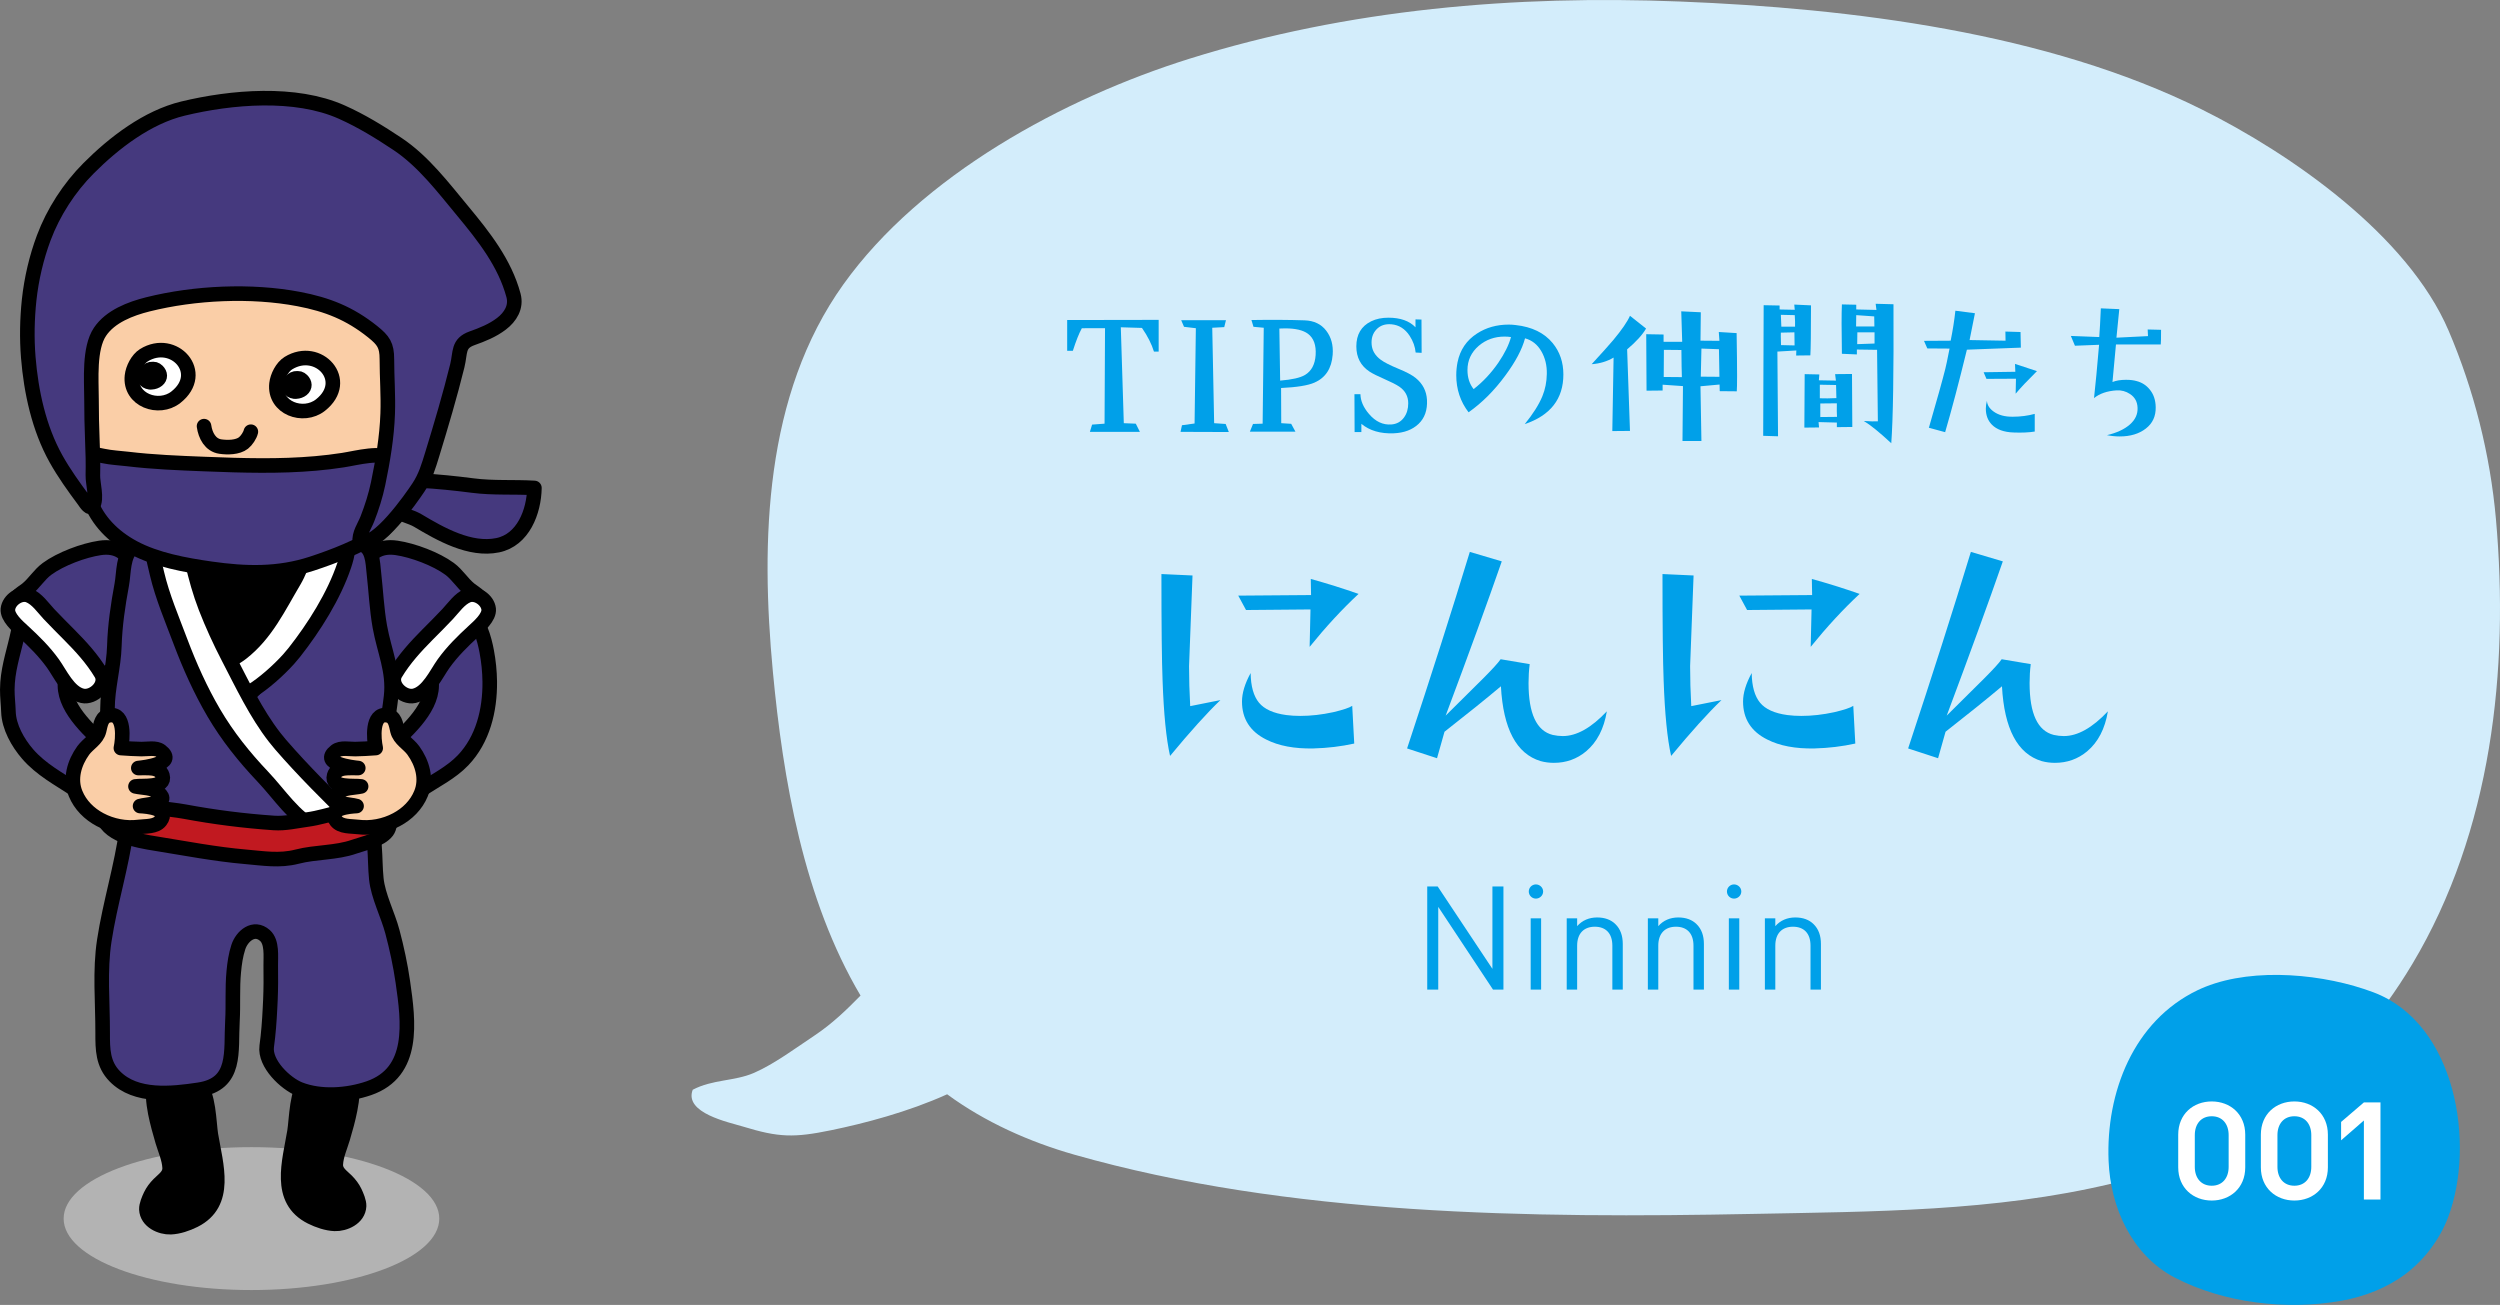 <!-- Generator: Adobe Illustrator 18.1.0, SVG Export Plug-In  -->
<svg version="1.1"
	 xmlns="http://www.w3.org/2000/svg" xmlns:xlink="http://www.w3.org/1999/xlink" xmlns:a="http://ns.adobe.com/AdobeSVGViewerExtensions/3.0/"
	 x="0px" y="0px" width="192.241px" height="100.343px" viewBox="0 0 192.241 100.343" enable-background="new 0 0 192.241 100.343"
	 xml:space="preserve">
<rect x="0" y="0" width="192.241" height="100.343" fill="#808080" stroke="none"/>
<defs>
</defs>
<g>
	<g>
		<path fill="#D3EDFB" d="M191.927,39.899c-0.442-4.952-1.684-9.902-3.64-14.476c-3.134-7.327-12.071-13.575-19.001-17.019
			c-11.909-5.917-26.951-7.763-40.073-8.286c-12.715-0.509-25.545,0.579-37.735,4.394c-9.695,3.035-20.621,8.966-26.62,17.349
			c-6.09,8.508-6.371,19.749-5.429,29.77c0.783,8.306,2.362,17.527,6.743,24.924c-1.097,1.12-2.191,2.173-3.524,3.062
			c-1.426,0.951-3.13,2.215-4.669,2.884c-1.494,0.65-3.189,0.492-4.711,1.297c-0.69,1.796,2.797,2.503,3.874,2.833
			c2.753,0.841,3.909,0.868,6.778,0.277c2.525-0.52,5.895-1.396,8.912-2.762c2.912,2.14,6.332,3.662,9.763,4.639
			c16.486,4.698,35.146,4.899,52.184,4.561c9.216-0.184,18.581-0.173,27.595-2.33c10.619-2.545,18.063-8.424,23.136-16.906
			C191.585,63.945,192.965,51.521,191.927,39.899z"/>
		<g>
			<g>
				<path fill="#00A0E9" d="M93.846,53.835c-1.019,0.974-2.31,2.404-3.873,4.293c-0.295-1.313-0.486-3.245-0.575-5.798
					c-0.059-1.445-0.089-4.175-0.089-8.188l2.391,0.11c-0.178,4.47-0.266,6.794-0.266,6.971c0,0.974,0.029,1.999,0.088,3.076
					C92.659,54.079,93.433,53.923,93.846,53.835z M104.468,45.669c-1.27,1.181-2.522,2.538-3.762,4.072l0.066-2.877l-4.957,0.044
					l-0.598-1.106l5.599-0.044l-0.022-1.239C102.019,44.858,103.244,45.242,104.468,45.669z M104.136,57.176
					c-1.004,0.222-2.051,0.348-3.143,0.377c-1.46,0.029-2.67-0.199-3.629-0.687c-1.239-0.619-1.859-1.593-1.859-2.921
					c0-0.649,0.222-1.379,0.664-2.19c0.015,1.018,0.229,1.777,0.642,2.279c0.413,0.501,1.114,0.818,2.103,0.951
					c0.339,0.044,0.693,0.066,1.062,0.066c0.826,0,1.674-0.096,2.545-0.287c0.752-0.178,1.239-0.34,1.46-0.487L104.136,57.176z"/>
				<path fill="#00A0E9" d="M123.56,54.699c-0.222,1.342-0.753,2.367-1.594,3.075c-0.708,0.591-1.534,0.886-2.479,0.886
					c-0.354,0-0.693-0.045-1.018-0.133c-1.859-0.561-2.877-2.479-3.054-5.754c-1.122,0.944-2.567,2.11-4.338,3.496l-0.575,2.036
					l-2.302-0.752c1.874-5.665,3.481-10.703,4.824-15.114l2.457,0.729c-1.093,3.143-2.531,7.097-4.315,11.861
					c0.959-0.943,1.917-1.896,2.877-2.854c0.708-0.708,1.157-1.202,1.35-1.482l2.235,0.376c-0.06,0.473-0.089,0.959-0.089,1.461
					c0,2.346,0.619,3.673,1.858,3.983c0.266,0.059,0.523,0.088,0.775,0.088C121.236,56.601,122.365,55.967,123.56,54.699z"/>
				<path fill="#00A0E9" d="M132.376,53.835c-1.019,0.974-2.31,2.404-3.873,4.293c-0.295-1.313-0.486-3.245-0.575-5.798
					c-0.059-1.445-0.089-4.175-0.089-8.188l2.391,0.11c-0.178,4.47-0.266,6.794-0.266,6.971c0,0.974,0.029,1.999,0.088,3.076
					C131.188,54.079,131.963,53.923,132.376,53.835z M142.998,45.669c-1.27,1.181-2.522,2.538-3.762,4.072l0.066-2.877l-4.957,0.044
					l-0.598-1.106l5.599-0.044l-0.022-1.239C140.549,44.858,141.773,45.242,142.998,45.669z M142.666,57.176
					c-1.004,0.222-2.051,0.348-3.143,0.377c-1.46,0.029-2.67-0.199-3.629-0.687c-1.239-0.619-1.859-1.593-1.859-2.921
					c0-0.649,0.222-1.379,0.664-2.19c0.015,1.018,0.229,1.777,0.642,2.279c0.413,0.501,1.114,0.818,2.103,0.951
					c0.339,0.044,0.693,0.066,1.062,0.066c0.826,0,1.674-0.096,2.545-0.287c0.752-0.178,1.239-0.34,1.46-0.487L142.666,57.176z"/>
				<path fill="#00A0E9" d="M162.089,54.699c-0.222,1.342-0.753,2.367-1.594,3.075c-0.708,0.591-1.534,0.886-2.479,0.886
					c-0.354,0-0.693-0.045-1.018-0.133c-1.859-0.561-2.877-2.479-3.054-5.754c-1.122,0.944-2.567,2.11-4.338,3.496l-0.575,2.036
					l-2.302-0.752c1.874-5.665,3.481-10.703,4.824-15.114l2.457,0.729c-1.093,3.143-2.531,7.097-4.315,11.861
					c0.959-0.943,1.917-1.896,2.877-2.854c0.708-0.708,1.157-1.202,1.35-1.482l2.235,0.376c-0.06,0.473-0.089,0.959-0.089,1.461
					c0,2.346,0.619,3.673,1.858,3.983c0.266,0.059,0.523,0.088,0.775,0.088C159.764,56.601,160.893,55.967,162.089,54.699z"/>
			</g>
		</g>
		<g>
			<g>
				<path fill="#00A0E9" d="M114.806,76.095l-4.21-6.36v6.36h-0.847v-7.931h0.802l4.211,6.338v-6.338h0.847v7.931H114.806z"/>
				<path fill="#00A0E9" d="M118.104,69.1c-0.301,0-0.546-0.245-0.546-0.546s0.245-0.546,0.546-0.546s0.558,0.245,0.558,0.546
					S118.405,69.1,118.104,69.1z M117.704,76.095v-5.48h0.802v5.48H117.704z"/>
				<path fill="#00A0E9" d="M123.984,76.095V72.72c0-0.969-0.524-1.459-1.349-1.459s-1.358,0.501-1.358,1.459v3.375h-0.802v-5.48
					h0.802v0.602c0.39-0.445,0.925-0.668,1.537-0.668c0.59,0,1.069,0.178,1.403,0.512c0.39,0.379,0.568,0.892,0.568,1.526v3.509
					H123.984z"/>
				<path fill="#00A0E9" d="M130.223,76.095V72.72c0-0.969-0.524-1.459-1.349-1.459s-1.358,0.501-1.358,1.459v3.375h-0.802v-5.48
					h0.802v0.602c0.39-0.445,0.925-0.668,1.537-0.668c0.59,0,1.069,0.178,1.403,0.512c0.39,0.379,0.568,0.892,0.568,1.526v3.509
					H130.223z"/>
				<path fill="#00A0E9" d="M133.342,69.1c-0.301,0-0.546-0.245-0.546-0.546s0.245-0.546,0.546-0.546s0.558,0.245,0.558,0.546
					S133.643,69.1,133.342,69.1z M132.942,76.095v-5.48h0.802v5.48H132.942z"/>
				<path fill="#00A0E9" d="M139.222,76.095V72.72c0-0.969-0.524-1.459-1.349-1.459s-1.358,0.501-1.358,1.459v3.375h-0.802v-5.48
					h0.802v0.602c0.39-0.445,0.925-0.668,1.537-0.668c0.59,0,1.069,0.178,1.403,0.512c0.39,0.379,0.568,0.892,0.568,1.526v3.509
					H139.222z"/>
			</g>
		</g>
		<g>
			<path fill="#00A0E9" d="M89.097,24.597v2.438h-0.363c-0.179-0.582-0.485-1.188-0.922-1.819l-1.626-0.049l0.23,7.375l0.922,0.037
				l0.315,0.63h-3.845l0.17-0.558l0.958-0.072l0.036-7.339H83.19c-0.218,0.396-0.448,0.975-0.691,1.734h-0.437v-2.365L89.097,24.597
				z"/>
			<path fill="#00A0E9" d="M94.492,33.221l-3.712-0.013l0.109-0.509l0.97-0.134l0.098-7.326l-0.91-0.109l-0.218-0.51h3.444
				l-0.133,0.534l-0.922,0.049l0.146,7.338l0.885,0.061L94.492,33.221z"/>
			<path fill="#00A0E9" d="M102.478,27.278c-0.081,1.059-0.551,1.774-1.407,2.146c-0.502,0.219-1.354,0.356-2.56,0.412l0.012,2.705
				l0.765,0.049l0.327,0.606H96.11l0.242-0.595l0.74-0.023l0.085-7.375l-0.789-0.073l-0.157-0.521
				c1.504-0.024,2.866-0.017,4.088,0.024c0.72,0.024,1.273,0.289,1.661,0.794C102.369,25.933,102.534,26.549,102.478,27.278z
				 M101.168,27.301c0.049-0.76-0.149-1.306-0.594-1.637c-0.372-0.275-0.955-0.413-1.747-0.413c-0.146,0-0.295,0.005-0.449,0.013
				l0.061,4.003c0.914-0.073,1.553-0.219,1.917-0.438C100.848,28.531,101.12,28.021,101.168,27.301z"/>
			<path fill="#00A0E9" d="M109.73,30.747c0.041,0.784-0.176,1.401-0.648,1.85c-0.474,0.449-1.11,0.689-1.91,0.722
				c-1.02,0.041-1.849-0.202-2.487-0.728v0.631h-0.521l-0.012-2.911h0.461c0.008,0.509,0.226,1.015,0.654,1.516
				c0.502,0.591,1.076,0.861,1.723,0.813c0.413-0.032,0.736-0.211,0.971-0.534c0.219-0.299,0.327-0.663,0.327-1.092
				c0-0.541-0.23-0.97-0.691-1.285c-0.242-0.162-0.624-0.356-1.146-0.583c-0.522-0.226-0.9-0.416-1.135-0.569
				c-0.679-0.445-1.019-1.092-1.019-1.941c0-0.913,0.38-1.557,1.14-1.929c0.38-0.186,0.821-0.278,1.322-0.278
				c0.922,0,1.617,0.246,2.087,0.739V24.56l0.461,0.013l0.012,2.559l-0.461-0.023c-0.04-0.445-0.194-0.874-0.461-1.286
				c-0.355-0.542-0.825-0.837-1.407-0.886c-0.477-0.04-0.859,0.091-1.146,0.395s-0.41,0.693-0.369,1.171
				c0.04,0.461,0.274,0.849,0.703,1.164c0.259,0.194,0.712,0.425,1.358,0.691c0.614,0.251,1.06,0.489,1.335,0.716
				C109.403,29.509,109.69,30.067,109.73,30.747z"/>
			<path fill="#00A0E9" d="M120.218,28.793c0,1.876-0.99,3.15-2.972,3.821c0.639-0.784,1.092-1.5,1.358-2.147
				c0.219-0.533,0.331-1.104,0.34-1.71c0.016-0.655-0.126-1.239-0.425-1.753s-0.716-0.843-1.249-0.988
				c-0.227,0.849-0.732,1.803-1.517,2.862c-0.849,1.156-1.791,2.099-2.826,2.826c-0.631-0.824-0.946-1.774-0.946-2.851
				c0-0.331,0.032-0.663,0.097-0.994c0.194-0.954,0.691-1.69,1.492-2.208c0.704-0.461,1.521-0.691,2.45-0.691
				c0.178,0,0.356,0.013,0.534,0.036c1.245,0.138,2.191,0.599,2.838,1.383C119.943,27.051,120.218,27.856,120.218,28.793z
				 M116.191,25.918c-0.162-0.023-0.327-0.036-0.497-0.036c-0.761,0-1.419,0.234-1.978,0.704c-0.582,0.501-0.873,1.124-0.873,1.867
				c0,0.583,0.157,1.072,0.473,1.468c0.72-0.558,1.354-1.237,1.905-2.037C115.706,27.172,116.029,26.517,116.191,25.918z"/>
			<path fill="#00A0E9" d="M126.576,25.264c-0.274,0.477-0.76,1.011-1.455,1.601l0.218,6.271l-1.358,0.012l0.098-5.652
				c-0.485,0.291-1.048,0.461-1.687,0.51c0.816-0.89,1.371-1.508,1.662-1.856c0.654-0.784,1.083-1.406,1.285-1.867L126.576,25.264z
				 M133.551,30.091l-1.31-0.012l-0.013-0.51l-1.468,0.134l0.073,4.209h-1.456l0.037-4.222l-1.565-0.108v0.448l-1.236,0.013
				l-0.024-4.343l1.334,0.024v0.558h1.432l-0.073-2.341l1.504,0.072l-0.024,2.184l1.456,0.012l-0.049-0.679l1.371,0.085
				c0.024,1.447,0.036,2.552,0.036,3.312C133.575,29.534,133.567,29.921,133.551,30.091z M129.33,29
				c-0.017-0.452-0.028-1.147-0.036-2.086l-1.347-0.013l-0.013,2.087L129.33,29z M132.217,28.975
				c-0.008-0.274-0.021-0.982-0.036-2.122l-1.347-0.049l-0.049,2.159L132.217,28.975z"/>
			<path fill="#00A0E9" d="M139.259,23.481c0,2.07-0.017,3.352-0.049,3.845l-1.092,0.013l0.013-0.389l-1.456,0.085l0.049,6.514
				l-1.141-0.036l0.036-10.044l1.226,0.024v0.304l1.164,0.024l-0.036-0.4L139.259,23.481z M137.997,26.562
				c0-0.064-0.004-0.4-0.013-1.007l-1.043,0.024c-0.008,0.072-0.004,0.392,0.013,0.958L137.997,26.562z M138.033,25.119
				c0.008-0.259,0-0.554-0.024-0.886l-1.067-0.024c0.008,0.064,0.021,0.368,0.037,0.91H138.033z M142.436,32.833l-1.188,0.013
				v-0.352l-1.407-0.037l0.036,0.413l-1.128,0.012l0.024-4.112l1.128,0.024l-0.036,0.449l1.31,0.024l-0.061-0.498l1.298-0.012
				L142.436,32.833z M141.211,30.613l-0.023-1.007l-1.25-0.023v1.043C140.301,30.641,140.726,30.637,141.211,30.613z
				 M141.259,32.056c-0.017-0.242-0.021-0.59-0.012-1.043l-1.273,0.013v1.043L141.259,32.056z M145.602,23.396
				c0.024,5.272-0.032,8.835-0.17,10.687c-0.906-0.842-1.609-1.411-2.11-1.711c0.493,0.033,0.853,0.041,1.079,0.024l-0.061-5.495
				l-1.553-0.023v0.376l-1.152-0.049c-0.017-0.922-0.024-1.698-0.024-2.329s0.008-1.12,0.024-1.468l1.104,0.024v0.364l1.553,0.036
				l-0.061-0.473L145.602,23.396z M144.134,25.106l-0.013-0.776l-1.383-0.097c-0.008,0.097-0.012,0.388-0.012,0.873H144.134z
				 M144.146,25.555h-1.322c-0.008,0.259-0.012,0.562-0.012,0.909l1.334-0.048V25.555z"/>
			<path fill="#00A0E9" d="M155.396,26.732l-4.148,0.157c-0.614,2.515-1.173,4.63-1.674,6.344l-1.25-0.34
				c0.631-2.175,1.052-3.683,1.262-4.524c0.049-0.178,0.158-0.699,0.328-1.564l-1.711-0.012l-0.255-0.583l2.051-0.012
				c0.161-0.792,0.282-1.561,0.363-2.305l1.504,0.194l-0.412,2.062l2.766,0.049l-0.012-0.703l1.164,0.036L155.396,26.732z
				 M156.634,28.539c-0.72,0.712-1.266,1.29-1.638,1.735l0.024-1.152l-2.269,0.012l-0.218-0.51l2.438-0.036l-0.024-0.606
				L156.634,28.539z M156.464,33.185c-0.453,0.072-0.995,0.097-1.625,0.072c-0.744-0.024-1.303-0.227-1.675-0.606
				c-0.307-0.315-0.461-0.724-0.461-1.225c0-0.202,0.028-0.404,0.085-0.607c0.017,0.315,0.187,0.591,0.51,0.825
				c0.38,0.275,0.873,0.408,1.479,0.4c0.591,0,1.152-0.073,1.687-0.219V33.185z"/>
			<path fill="#00A0E9" d="M166.178,25.361c0,0.655-0.008,1.031-0.024,1.128h-3.444c-0.081,0.801-0.17,1.763-0.268,2.887
				c0.275-0.112,0.623-0.17,1.044-0.17c0.323,0,0.594,0.033,0.812,0.098c0.404,0.105,0.735,0.315,0.994,0.631
				c0.308,0.363,0.465,0.82,0.474,1.37c0.016,0.696-0.236,1.246-0.759,1.65c-0.521,0.404-1.19,0.606-2.007,0.606
				c-0.323,0-0.651-0.033-0.982-0.098c0.752-0.178,1.338-0.45,1.759-0.818c0.42-0.368,0.618-0.799,0.594-1.292
				c-0.016-0.461-0.21-0.812-0.582-1.056c-0.315-0.21-0.663-0.303-1.043-0.278c-0.72,0.048-1.294,0.246-1.723,0.594
				c0.113-1.019,0.243-2.385,0.389-4.1l-1.856,0.073l-0.315-0.753l2.184,0.085c0.04-0.501,0.081-1.237,0.121-2.207l1.42,0.061
				l-0.219,2.195l2.426-0.121l-0.024-0.51L166.178,25.361z"/>
		</g>
	</g>
	<g>
		<path fill="#00A0E9" d="M169.58,75.883c3.824-1.527,9.216-0.98,12.93,0.423c6.362,2.397,7.858,11.676,5.747,17.285
			c-0.635,1.688-1.813,3.261-3.259,4.357c-1.435,1.086-3.184,1.759-4.95,2.076c-4.178,0.75-9.049,0.187-12.834-1.79
			c-3.303-1.73-4.928-5.409-5.072-8.965c-0.21-5.244,1.905-10.754,6.842-13.124C169.177,76.052,169.378,75.963,169.58,75.883z"/>
		<g>
			<g>
				<path fill="#FFFFFF" d="M170.074,92.317c-1.414,0-2.577-0.964-2.577-2.553V87.25c0-1.589,1.163-2.553,2.577-2.553
					s2.577,0.964,2.577,2.553v2.515C172.651,91.353,171.488,92.317,170.074,92.317z M171.375,87.287
					c0-0.863-0.487-1.451-1.301-1.451s-1.302,0.588-1.302,1.451v2.44c0,0.863,0.488,1.451,1.302,1.451s1.301-0.588,1.301-1.451
					V87.287z"/>
				<path fill="#FFFFFF" d="M176.429,92.317c-1.414,0-2.577-0.964-2.577-2.553V87.25c0-1.589,1.163-2.553,2.577-2.553
					s2.577,0.964,2.577,2.553v2.515C179.007,91.353,177.843,92.317,176.429,92.317z M177.73,87.287c0-0.863-0.487-1.451-1.301-1.451
					s-1.302,0.588-1.302,1.451v2.44c0,0.863,0.488,1.451,1.302,1.451s1.301-0.588,1.301-1.451V87.287z"/>
				<path fill="#FFFFFF" d="M181.774,92.242v-6.081l-1.752,1.526v-1.414l1.752-1.501h1.276v7.47H181.774z"/>
			</g>
		</g>
	</g>
</g>
<g>
	<ellipse fill="#B3B3B3" cx="19.336" cy="93.706" rx="14.443" ry="5.494"/>
	<g>
		<g>
			<path stroke="#000000" stroke-width="1.121" stroke-linecap="round" stroke-linejoin="round" stroke-miterlimit="1" d="
				M27.051,82.931c0.048,0.004,0.039,1.046,0.035,1.142c-0.017,0.42-0.079,0.836-0.162,1.25c-0.144,0.739-0.348,1.472-0.563,2.194
				c-0.191,0.643-0.506,1.331-0.541,2.007c-0.031,0.597,0.455,0.891,0.836,1.271c0.254,0.256,0.473,0.541,0.631,0.869
				c0.133,0.287,0.337,0.749,0.324,1.072c-0.039,0.94-1.117,1.404-1.873,1.373c-0.604-0.024-1.268-0.252-1.811-0.523
				c-2.632-1.317-1.66-4.271-1.279-6.59c0.142-0.854,0.164-3.289,0.95-3.798c0.324-0.21,1.029-0.131,1.393-0.161
				C25.672,82.983,26.368,82.883,27.051,82.931z"/>
		</g>
		
			<path fill="#45397E" stroke="#000000" stroke-width="1.121" stroke-linecap="round" stroke-linejoin="round" stroke-miterlimit="1" d="
			M36.348,37.338c1.584,0.206,3.149,0.088,4.746,0.183c-0.031,1.831-0.867,4.004-2.825,4.406c-2.129,0.435-4.389-0.855-6.156-1.908
			c-0.983-0.584-3.83-0.909-2.44-2.657c0.58-0.732,1.82-0.452,2.622-0.41C33.663,37.024,34.993,37.163,36.348,37.338z"/>
		
			<path fill="#45397E" stroke="#000000" stroke-width="1.121" stroke-linecap="round" stroke-linejoin="round" stroke-miterlimit="1" d="
			M0.583,52.49c-0.013,0.177-0.022,0.355-0.022,0.535c-0.002,0.573,0.07,1.132,0.088,1.701c0.035,1.174,0.72,2.38,1.476,3.257
			c1.029,1.187,2.378,1.898,3.67,2.744c1.314,0.858,1.577-0.866,1.675-1.948c0.042-0.474,0.156-0.951,0.169-1.426
			c0.013-0.591,0.037-0.405-0.368-0.799c-1.428-1.402-3.068-3.298-1.855-5.321c0.799-1.328,1.605-2.549,0.129-3.801
			c-0.543-0.462-1.248-0.713-1.962-0.691c-0.578,0.016-1.283,0.172-1.717,0.593c-0.333,0.329-0.375,0.779-0.464,1.215
			C1.128,49.891,0.683,51.132,0.583,52.49z"/>
		<g>
			<g>
				<path fill="#45397E" d="M11.691,47.02c-0.486-1.072-0.87-2.17-1.332-3.252c-0.517-1.212-1.321-1.836-2.674-1.635
					c-1.263,0.186-3.031,0.849-4.065,1.609c-0.611,0.45-0.979,1.101-1.557,1.57c-0.412,0.332-1.358,0.782-0.799,1.452
					c0.462,0.551,0.922,1.096,1.384,1.652c0.825,0.994,1.517,2.164,2.093,3.32c0.118,0.24,0.283,0.595,0.499,0.883
					c0.212,0.286,0.48,0.508,0.806,0.484c0.532-0.038,0.918-0.474,1.303-0.773c1.301-1.008,2.819-1.502,3.92-2.818
					C11.96,48.688,12.133,47.992,11.691,47.02z"/>
			</g>
			<g>
				
					<path fill="none" stroke="#000000" stroke-width="1.121" stroke-linecap="round" stroke-linejoin="round" stroke-miterlimit="1" d="
					M11.691,47.02c-0.486-1.072-0.87-2.17-1.332-3.252c-0.517-1.212-1.321-1.836-2.674-1.635c-1.263,0.186-3.031,0.849-4.065,1.609
					c-0.611,0.45-0.979,1.101-1.557,1.57c-0.412,0.332-1.358,0.782-0.799,1.452c0.462,0.551,0.922,1.096,1.384,1.652
					c0.825,0.994,1.517,2.164,2.093,3.32c0.118,0.24,0.283,0.595,0.499,0.883c0.212,0.286,0.48,0.508,0.806,0.484
					c0.532-0.038,0.918-0.474,1.303-0.773c1.301-1.008,2.819-1.502,3.92-2.818C11.96,48.688,12.133,47.992,11.691,47.02z"/>
			</g>
		</g>
		
			<path fill="#FFFFFF" stroke="#000000" stroke-width="1.121" stroke-linecap="round" stroke-linejoin="round" stroke-miterlimit="1" d="
			M5.307,48.795c-0.508-0.517-1.032-1.031-1.544-1.577c-0.449-0.481-0.922-1.184-1.555-1.433c-0.651-0.257-1.524,0.348-1.599,1.049
			c-0.066,0.621,0.749,1.327,1.165,1.709c0.847,0.78,1.625,1.544,2.302,2.485c0.558,0.778,1.209,2.244,2.262,2.479
			c0.845,0.19,1.949-0.85,1.437-1.707C7.083,50.645,6.215,49.713,5.307,48.795z"/>
		
			<path fill="#45397E" stroke="#000000" stroke-width="1.121" stroke-linecap="round" stroke-linejoin="round" stroke-miterlimit="1" d="
			M37.66,52.421c0.022,2.193-0.526,4.443-2.054,6.042c-0.907,0.948-2.129,1.552-3.215,2.263c-1.314,0.858-1.577-0.866-1.673-1.948
			c-0.044-0.474-0.158-0.951-0.169-1.426c-0.015-0.591-0.037-0.405,0.366-0.799c1.428-1.402,3.071-3.298,1.857-5.321
			c-0.797-1.328-1.607-2.549-0.131-3.801c0.815-0.691,2.339-0.937,3.289-0.382c0.92,0.536,1.323,2.105,1.498,3.045
			C37.568,50.841,37.651,51.629,37.66,52.421z"/>
		<g>
			<g>
				<path fill="#45397E" d="M36.125,45.311c-0.58-0.469-0.946-1.12-1.557-1.57c-1.034-0.76-2.803-1.423-4.065-1.609
					c-1.356-0.201-2.159,0.423-2.676,1.635c-0.46,1.082-0.843,2.18-1.332,3.252c-0.442,0.972-0.267,1.669,0.42,2.49
					c1.102,1.316,2.619,1.81,3.92,2.818c0.388,0.299,0.773,0.735,1.303,0.773c0.326,0.024,0.596-0.198,0.808-0.484
					c0.215-0.288,0.381-0.643,0.499-0.883c0.576-1.156,1.266-2.326,2.091-3.32c0.462-0.555,0.924-1.101,1.384-1.652
					C37.481,46.093,36.534,45.643,36.125,45.311z"/>
			</g>
			<g>
				
					<path fill="none" stroke="#000000" stroke-width="1.121" stroke-linecap="round" stroke-linejoin="round" stroke-miterlimit="1" d="
					M36.125,45.311c-0.58-0.469-0.946-1.12-1.557-1.57c-1.034-0.76-2.803-1.423-4.065-1.609c-1.356-0.201-2.159,0.423-2.676,1.635
					c-0.46,1.082-0.843,2.18-1.332,3.252c-0.442,0.972-0.267,1.669,0.42,2.49c1.102,1.316,2.619,1.81,3.92,2.818
					c0.388,0.299,0.773,0.735,1.303,0.773c0.326,0.024,0.596-0.198,0.808-0.484c0.215-0.288,0.381-0.643,0.499-0.883
					c0.576-1.156,1.266-2.326,2.091-3.32c0.462-0.555,0.924-1.101,1.384-1.652C37.481,46.093,36.534,45.643,36.125,45.311z"/>
			</g>
		</g>
		
			<path fill="#FFFFFF" stroke="#000000" stroke-width="1.121" stroke-linecap="round" stroke-linejoin="round" stroke-miterlimit="1" d="
			M32.879,48.795c0.51-0.517,1.036-1.031,1.544-1.577c0.451-0.481,0.924-1.184,1.557-1.433c0.648-0.257,1.522,0.348,1.597,1.049
			c0.066,0.621-0.749,1.327-1.165,1.709c-0.845,0.78-1.625,1.544-2.302,2.485c-0.558,0.778-1.207,2.244-2.262,2.479
			c-0.845,0.19-1.949-0.85-1.437-1.707C31.107,50.645,31.975,49.713,32.879,48.795z"/>
		<g>
			<g>
				<g>
					<path stroke="#000000" stroke-width="1.121" stroke-linecap="round" stroke-linejoin="round" stroke-miterlimit="1" d="
						M11.817,83.188c-0.052,0.004-0.041,1.046-0.037,1.142c0.02,0.42,0.079,0.837,0.16,1.25c0.149,0.739,0.351,1.472,0.565,2.194
						c0.193,0.643,0.504,1.331,0.539,2.007c0.035,0.597-0.455,0.891-0.832,1.271c-0.256,0.256-0.473,0.541-0.631,0.869
						c-0.136,0.288-0.337,0.749-0.324,1.072c0.039,0.939,1.113,1.404,1.87,1.373c0.604-0.024,1.27-0.252,1.811-0.523
						c2.632-1.317,1.662-4.272,1.277-6.59c-0.14-0.854-0.162-3.289-0.948-3.799c-0.322-0.209-1.027-0.13-1.391-0.16
						C13.197,83.241,12.499,83.14,11.817,83.188z"/>
				</g>
			</g>
			
				<path fill="#FACEA7" stroke="#000000" stroke-width="1.121" stroke-linecap="round" stroke-linejoin="round" stroke-miterlimit="1" d="
				M25.4,40.416c0.052,2.952,0.133,6.47-2.994,7.816c-2.392,1.03-6.988,1.62-8.727-0.882c-1.102-1.583-0.423-4.119-0.368-5.914"/>
			<path stroke="#000000" stroke-width="1.121" stroke-linecap="round" stroke-linejoin="round" stroke-miterlimit="1" d="
				M25.431,42.123c-1.437,0.061-2.873,0.212-4.31,0.245c-2.576,0.058-5.085-0.424-7.639-0.395c-0.534,0.006-1.034,0.054-1.502,0.325
				c-1.437,0.825-0.622,2.521-0.475,3.815c0.186,1.638,0.683,3.055,1.316,4.575c0.342,0.818,0.685,1.66,1.204,2.383
				c0.512,0.713,1.253,1.142,1.844,1.757c0.76,0.788,2.435,0.984,3.451,0.887c1.737-0.167,3.622-1.494,4.914-2.584
				c1.621-1.369,2.76-3.467,3.355-5.48c0.42-1.436,0.85-3.825-0.228-5.073c-0.508-0.586-1.113-0.486-1.831-0.457
				C25.499,42.12,25.466,42.121,25.431,42.123z"/>
			<g>
				
					<path fill="#45397E" stroke="#000000" stroke-width="1.121" stroke-linecap="round" stroke-linejoin="round" stroke-miterlimit="1" d="
					M20.762,77.534c-0.048,0.98-0.118,1.945-0.252,2.921c-0.182,1.334,1.452,2.877,2.521,3.298c1.625,0.642,3.706,0.486,5.333-0.074
					c3.566-1.233,3.057-5.103,2.613-8.174c-0.188-1.3-0.464-2.585-0.802-3.856c-0.342-1.298-1.102-2.745-1.237-4.067
					c-0.085-0.806-0.072-1.651-0.138-2.466c-0.171-2.19,0.162-4.418,0.486-6.579c0.245-1.663,0.6-3.317,0.788-4.989
					c0.217-1.954-0.53-3.483-0.865-5.356c-0.243-1.37-0.304-2.781-0.462-4.163c-0.087-0.761-0.079-2.054-1.095-2.198
					c-1.489-0.209-2.917-0.29-3.87,1.109c-1.551,2.275-2.184,5.169-3.09,7.736c-0.394,1.113-1.019,2.984-2.448,3.079
					c-1.314,0.088-1.997-1.415-2.418-2.407c-0.696-1.639-1.233-3.346-1.631-5.083c-0.337-1.465-0.563-3.007-1.816-4.011
					c-0.604-0.488-1.459-0.806-2.124-0.243c-0.832,0.702-0.714,2.002-0.894,2.959c-0.289,1.552-0.521,3.124-0.567,4.699
					c-0.046,1.627-0.528,3.213-0.528,4.843c-0.004,1.542-0.228,3.397,0.028,4.909c0.261,1.522,1.675,2.64,1.446,4.336
					c-0.388,2.877-1.281,5.692-1.719,8.563c-0.359,2.341-0.121,4.75-0.127,7.117c-0.002,1.261,0.007,2.386,0.937,3.332
					c1.621,1.65,4.374,1.342,6.452,1.03c2.957-0.441,2.455-2.951,2.591-5.276c0.072-1.268-0.02-2.542,0.103-3.807
					c0.061-0.648,0.149-1.27,0.351-1.891c0.276-0.843,1.196-1.642,2.045-0.89c0.574,0.511,0.438,1.604,0.447,2.293
					c0.011,0.889,0.013,1.77-0.026,2.659C20.784,77.104,20.775,77.319,20.762,77.534z"/>
				
					<path fill="#FFFFFF" stroke="#000000" stroke-width="1.121" stroke-linecap="round" stroke-linejoin="round" stroke-miterlimit="1" d="
					M22.194,50.686c0.158-0.176,0.304-0.352,0.438-0.518c1.524-1.937,3.049-4.352,3.835-6.692c0.243-0.729,0.552-1.859-0.074-2.499
					c-0.493-0.506-1.215-0.346-1.723,0.049c-1.069,0.839-1.369,2.494-2.045,3.63c-1.2,2.016-2.155,4.095-4.052,5.57
					c-0.508,0.396-1.351,0.788-1.769,1.245c-0.469,0.514-0.14,1.391,0.276,1.886c0.839,0.995,1.384,0.326,2.245-0.206
					C20.249,52.582,21.379,51.591,22.194,50.686z"/>
				
					<path fill="#FFFFFF" stroke="#000000" stroke-width="1.121" stroke-linecap="round" stroke-linejoin="round" stroke-miterlimit="1" d="
					M21.121,56.7c0.142,0.185,0.291,0.366,0.442,0.542c1.77,2.047,3.706,3.956,5.628,5.845c0.854,0.838,1.181,1.526-0.232,1.738
					c-0.959,0.143-1.805-0.644-2.611-1.074c-1.796-0.961-2.795-2.609-4.15-4.04c-1.428-1.508-2.696-3.086-3.758-4.894
					c-1.025-1.747-1.855-3.604-2.569-5.498c-0.648-1.728-1.375-3.42-1.796-5.2c-0.237-0.997-0.81-3.072-0.035-3.953
					c0.353-0.404,0.946-0.404,1.384-0.135c0.613,0.378,0.53,0.939,0.74,1.522c0.206,0.558,0.482,1.106,0.618,1.688
					c0.276,1.191,0.591,2.338,1.034,3.48c0.508,1.306,1.093,2.581,1.737,3.825C18.62,52.6,19.686,54.86,21.121,56.7z"/>
			</g>
			<g>
				<g>
					<g>
						<path fill="#FACEA7" d="M33.411,26.133c-0.39-3.068-2.111-5.415-2.967-8.281c-1.277-4.269-5.887-6.579-10.4-6.094
							c-1.945,0.21-4.01,0.982-5.841,1.612c-2.648,0.91-3.879,2.075-5.359,4.256c-0.909,1.338-1.813,2.547-2.58,3.965
							c-0.469,0.876-0.806,1.796-1.04,2.747c-0.729,2.986-0.407,6.248,0.142,9.205c0.828,4.451,4.759,7.886,9.056,9.377
							c1.36,0.472,2.832,0.833,4.29,0.8C28.784,43.493,34.555,35.09,33.411,26.133z"/>
					</g>
					<g>
						
							<path fill="none" stroke="#000000" stroke-width="1.121" stroke-linecap="round" stroke-linejoin="round" stroke-miterlimit="1" d="
							M33.411,26.133c-0.39-3.068-2.111-5.415-2.967-8.281c-1.277-4.269-5.887-6.579-10.4-6.094c-1.945,0.21-4.01,0.982-5.841,1.612
							c-2.648,0.91-3.879,2.075-5.359,4.256c-0.909,1.338-1.813,2.547-2.58,3.965c-0.469,0.876-0.806,1.796-1.04,2.747
							c-0.729,2.986-0.407,6.248,0.142,9.205c0.828,4.451,4.759,7.886,9.056,9.377c1.36,0.472,2.832,0.833,4.29,0.8
							C28.784,43.493,34.555,35.09,33.411,26.133z"/>
					</g>
				</g>
				
					<path fill="none" stroke="#000000" stroke-width="1.121" stroke-linecap="round" stroke-linejoin="round" stroke-miterlimit="1" d="
					M15.69,32.769c0.103,0.723,0.482,1.46,1.255,1.571c0.541,0.079,1.331,0.077,1.78-0.278c0.237-0.188,0.495-0.571,0.565-0.865"/>
				<g>
					
						<path fill="#FFFFFF" stroke="#000000" stroke-width="1.121" stroke-linecap="round" stroke-linejoin="round" stroke-miterlimit="1" d="
						M24.64,31.152c-1.314,1.035-3.581,0.235-3.377-1.638c0.064-0.567,0.423-1.283,0.915-1.591
						C24.489,26.5,27.019,29.276,24.64,31.152z"/>
					
						<path fill="#FFFFFF" stroke="#000000" stroke-width="1.121" stroke-linecap="round" stroke-linejoin="round" stroke-miterlimit="1" d="
						M22.807,29.637c0.066,0.109,0.147,0.233,0.094,0.365c-0.125,0.037-0.256,0.031-0.375-0.005
						c-0.088-0.192,0.175-0.359,0.364-0.348c0.204,0.011,0.322,0.198,0.127,0.37c-0.272-0.012-0.62-0.417-0.237-0.556
						c0.18-0.062,0.436,0.067,0.313,0.274c-0.076,0.13-0.506,0.164-0.567,0c-0.022-0.077,0.25-0.363,0.309-0.369
						c0.177-0.027,0.258,0.351,0.151,0.446c-0.127,0.117-0.407-0.048-0.455-0.173c-0.149-0.371,0.598-0.419,0.563-0.019
						c-0.16,0.07-0.712,0.013-0.567-0.247c0.09-0.159,0.381-0.095,0.482,0c0.245,0.22-0.074,0.372-0.112,0.176
						c-0.055-0.285,0.305-0.173,0.39-0.011c0.304,0.608-0.848,0.623-0.775,0.008c0.024-0.241,0.169-0.333,0.401-0.263
						c0.226,0.071,0.223,0.241,0.195,0.452c-0.031,0.239-0.261,0.369-0.519,0.261c-0.219-0.089-0.25-0.43-0.153-0.624
						c0.188-0.395,0.828-0.094,0.775,0.265c-0.026,0.194-0.311,0.337-0.499,0.27c-0.21-0.076-0.265-0.248-0.223-0.383
						c0.158-0.466,0.559-0.206,0.799,0.049c-0.061,0.109-0.066,0.275-0.156,0.373c-0.068,0.071-0.324,0.166-0.42,0.166
						c-0.385,0.011-0.455-0.528-0.265-0.732c0.226-0.253,0.488-0.427,0.78-0.144c0.223,0.218,0.245,0.508,0,0.705
						c-0.239,0.194-0.694,0.25-0.931,0.004c-0.261-0.272,0.031-0.669,0.298-0.808c0.28-0.14,0.736,0.044,0.539,0.411
						c-0.074,0.133-0.171,0.186-0.324,0.186c-0.333,0-0.41-0.541-0.044-0.541c0.162,0,0.188,0.179,0.208,0.311"/>
				</g>
				<g>
					
						<path fill="#FFFFFF" stroke="#000000" stroke-width="1.121" stroke-linecap="round" stroke-linejoin="round" stroke-miterlimit="1" d="
						M13.524,30.545c-1.312,1.034-3.581,0.234-3.375-1.638c0.061-0.567,0.425-1.284,0.915-1.592
						C13.372,25.892,15.904,28.669,13.524,30.545z"/>
					
						<path fill="#FFFFFF" stroke="#000000" stroke-width="1.121" stroke-linecap="round" stroke-linejoin="round" stroke-miterlimit="1" d="
						M11.691,28.921c0.066,0.107,0.147,0.232,0.092,0.364c-0.123,0.036-0.256,0.032-0.372-0.005
						c-0.088-0.191,0.175-0.358,0.364-0.349c0.206,0.013,0.32,0.2,0.127,0.372c-0.269-0.013-0.622-0.418-0.239-0.557
						c0.182-0.063,0.436,0.068,0.318,0.274c-0.079,0.131-0.508,0.165-0.569,0c-0.022-0.076,0.247-0.363,0.307-0.369
						c0.18-0.025,0.263,0.351,0.153,0.447c-0.129,0.117-0.407-0.048-0.456-0.173c-0.149-0.371,0.596-0.42,0.565-0.02
						c-0.164,0.071-0.714,0.015-0.569-0.246c0.09-0.159,0.377-0.095,0.479,0c0.248,0.219-0.074,0.371-0.114,0.175
						c-0.053-0.285,0.309-0.171,0.392-0.01c0.302,0.607-0.845,0.622-0.771,0.008c0.022-0.242,0.166-0.334,0.394-0.264
						c0.23,0.072,0.226,0.241,0.197,0.452c-0.031,0.239-0.258,0.369-0.517,0.261c-0.221-0.088-0.247-0.43-0.153-0.623
						c0.188-0.395,0.828-0.094,0.775,0.265c-0.028,0.194-0.311,0.336-0.499,0.27c-0.21-0.077-0.265-0.248-0.223-0.384
						c0.155-0.465,0.556-0.206,0.797,0.049c-0.061,0.107-0.066,0.277-0.153,0.375c-0.07,0.071-0.324,0.168-0.42,0.168
						c-0.386,0.01-0.458-0.529-0.265-0.736c0.226-0.252,0.486-0.425,0.778-0.142c0.223,0.219,0.245,0.508,0,0.705
						c-0.236,0.193-0.692,0.252-0.931,0.006c-0.261-0.273,0.033-0.669,0.3-0.808c0.28-0.142,0.734,0.043,0.539,0.41
						c-0.074,0.131-0.171,0.186-0.324,0.186c-0.335,0-0.412-0.54-0.044-0.54c0.158,0,0.186,0.178,0.208,0.311"/>
				</g>
			</g>
			<g>
				
					<path fill="#C11920" stroke="#000000" stroke-width="1.121" stroke-linecap="round" stroke-linejoin="round" stroke-miterlimit="1" d="
					M13.184,62.261c0.342,0.043,0.688,0.088,1.025,0.151c2.3,0.428,4.533,0.71,6.85,0.871c0.876,0.061,1.735-0.151,2.6-0.267
					c0.847-0.116,1.662-0.379,2.503-0.571c0.806-0.182,2.678-1.601,3.381-0.897c0.482,0.482,0.613,1.858,0.223,2.375
					c-0.517,0.68-1.765,0.915-2.523,1.182c-1.402,0.494-2.97,0.397-4.406,0.77c-1.349,0.346-2.591,0.127-3.958,0.01
					c-2.324-0.2-4.619-0.647-6.923-1.017c-1.329-0.214-3.925-0.64-4.108-2.348c-0.285-2.64,2.808-0.7,3.933-0.469
					C12.24,62.145,12.709,62.201,13.184,62.261z"/>
			</g>
		</g>
		
			<path fill="#45397E" stroke="#000000" stroke-width="1.121" stroke-linecap="round" stroke-linejoin="round" stroke-miterlimit="1" d="
			M17.972,35.762c2.812,0.077,5.62,0.054,8.394-0.379c1.124-0.173,2.902-0.694,3.953-0.079c0.999,0.584,0.821,1.923,0.6,2.786
			c-0.248,0.965-0.858,2.354-1.835,2.985c-1.476,0.956-3.39,1.707-5.107,2.27c-2.578,0.841-5.081,0.775-7.761,0.391
			c-1.984-0.281-4.209-0.694-5.931-1.616c-1.612-0.864-2.779-2.086-3.359-3.633c-0.298-0.791-0.473-1.617-0.526-2.445
			c-0.083-1.261,0.267-1.249,1.559-0.976c0.609,0.129,1.24,0.155,1.862,0.229c1.923,0.231,3.911,0.31,5.854,0.387
			C16.441,35.711,17.207,35.74,17.972,35.762z"/>
		
			<path fill="#45397E" stroke="#000000" stroke-width="1.121" stroke-linecap="round" stroke-linejoin="round" stroke-miterlimit="1" d="
			M39.486,22.714c-0.666-2.486-2.284-4.533-3.896-6.478c-1.505-1.814-3.033-3.836-5.013-5.158c-1.371-0.915-2.784-1.783-4.293-2.457
			c-3.579-1.6-8.497-1.167-12.212-0.272c-2.742,0.662-5.309,2.63-7.267,4.598c-1.485,1.49-2.702,3.373-3.438,5.338
			c-0.571,1.528-0.95,3.159-1.126,4.779c-0.155,1.467-0.184,2.95-0.066,4.421c0.215,2.648,0.819,5.441,2.122,7.78
			c0.62,1.115,1.395,2.192,2.157,3.215c0.147,0.201,0.46,0.738,0.688,0.404c0.351-0.523-0.017-1.728,0-2.333
			c0.02-0.896,0.002-1.764-0.039-2.656c-0.048-1.075-0.061-2.151-0.066-3.227c-0.004-1.474-0.202-3.882,0.653-5.154
			c0.797-1.189,2.352-1.777,3.684-2.111c3.596-0.9,7.95-1.102,11.59-0.408c2.208,0.42,3.925,1.1,5.688,2.509
			c0.839,0.672,1.099,1.048,1.099,2.119c0,1.394,0.112,2.793,0.061,4.187c-0.061,1.801-0.37,3.61-0.734,5.373
			c-0.193,0.924-0.484,1.842-0.828,2.721c-0.221,0.569-0.666,1.159-0.582,1.794c1.345,0.373,3.953-3.373,4.518-4.228
			c0.539-0.817,0.769-1.62,1.054-2.542c0.685-2.239,1.371-4.549,1.927-6.806c0.254-1.036,0.026-1.712,1.132-2.109
			c0.791-0.28,1.581-0.595,2.26-1.114C39.248,24.374,39.727,23.606,39.486,22.714z"/>
		
			<path fill="#FACEA7" stroke="#000000" stroke-width="1.121" stroke-linecap="round" stroke-linejoin="round" stroke-miterlimit="1" d="
			M30.485,63.031c0.832-0.442,1.529-1.124,1.89-2.009c0.466-1.127,0.103-2.355-0.591-3.316c-0.383-0.53-1.053-0.846-1.22-1.515
			c-0.12-0.481-0.171-1.104-0.806-1.194c-1.2-0.172-1.018,1.843-0.867,2.526c-0.526,0.035-1.051,0.073-1.577,0.079
			c-0.436,0.009-1.121-0.144-1.496,0.15c-1.242,0.96,1.255,1.262,1.732,1.307c-0.591,0.026-1.645-0.156-1.857,0.577
			c-0.287,1.005,1.568,0.747,2.076,0.835c-0.589,0.131-1.283,0.063-1.778,0.492c-0.996,0.868,0.997,0.874,1.428,1.019
			c-0.526,0.026-2.315,0.165-1.566,1.146c0.359,0.468,1.15,0.395,1.66,0.461C28.503,63.718,29.577,63.516,30.485,63.031z"/>
		
			<path fill="#FACEA7" stroke="#000000" stroke-width="1.121" stroke-linecap="round" stroke-linejoin="round" stroke-miterlimit="1" d="
			M7.7,63.031c-0.832-0.442-1.527-1.124-1.888-2.009c-0.464-1.127-0.103-2.355,0.589-3.316c0.386-0.53,1.053-0.846,1.22-1.515
			c0.123-0.481,0.171-1.104,0.808-1.194c1.198-0.172,1.016,1.843,0.867,2.526c0.523,0.035,1.049,0.073,1.575,0.079
			c0.438,0.009,1.124-0.144,1.498,0.15c1.242,0.96-1.257,1.262-1.734,1.307c0.591,0.026,1.645-0.156,1.857,0.577
			c0.289,1.005-1.568,0.747-2.074,0.835c0.589,0.131,1.281,0.063,1.776,0.492c0.996,0.868-0.996,0.874-1.424,1.019
			c0.523,0.026,2.311,0.165,1.564,1.146c-0.359,0.468-1.152,0.395-1.662,0.461C9.684,63.718,8.611,63.516,7.7,63.031z"/>
	</g>
</g>
</svg>